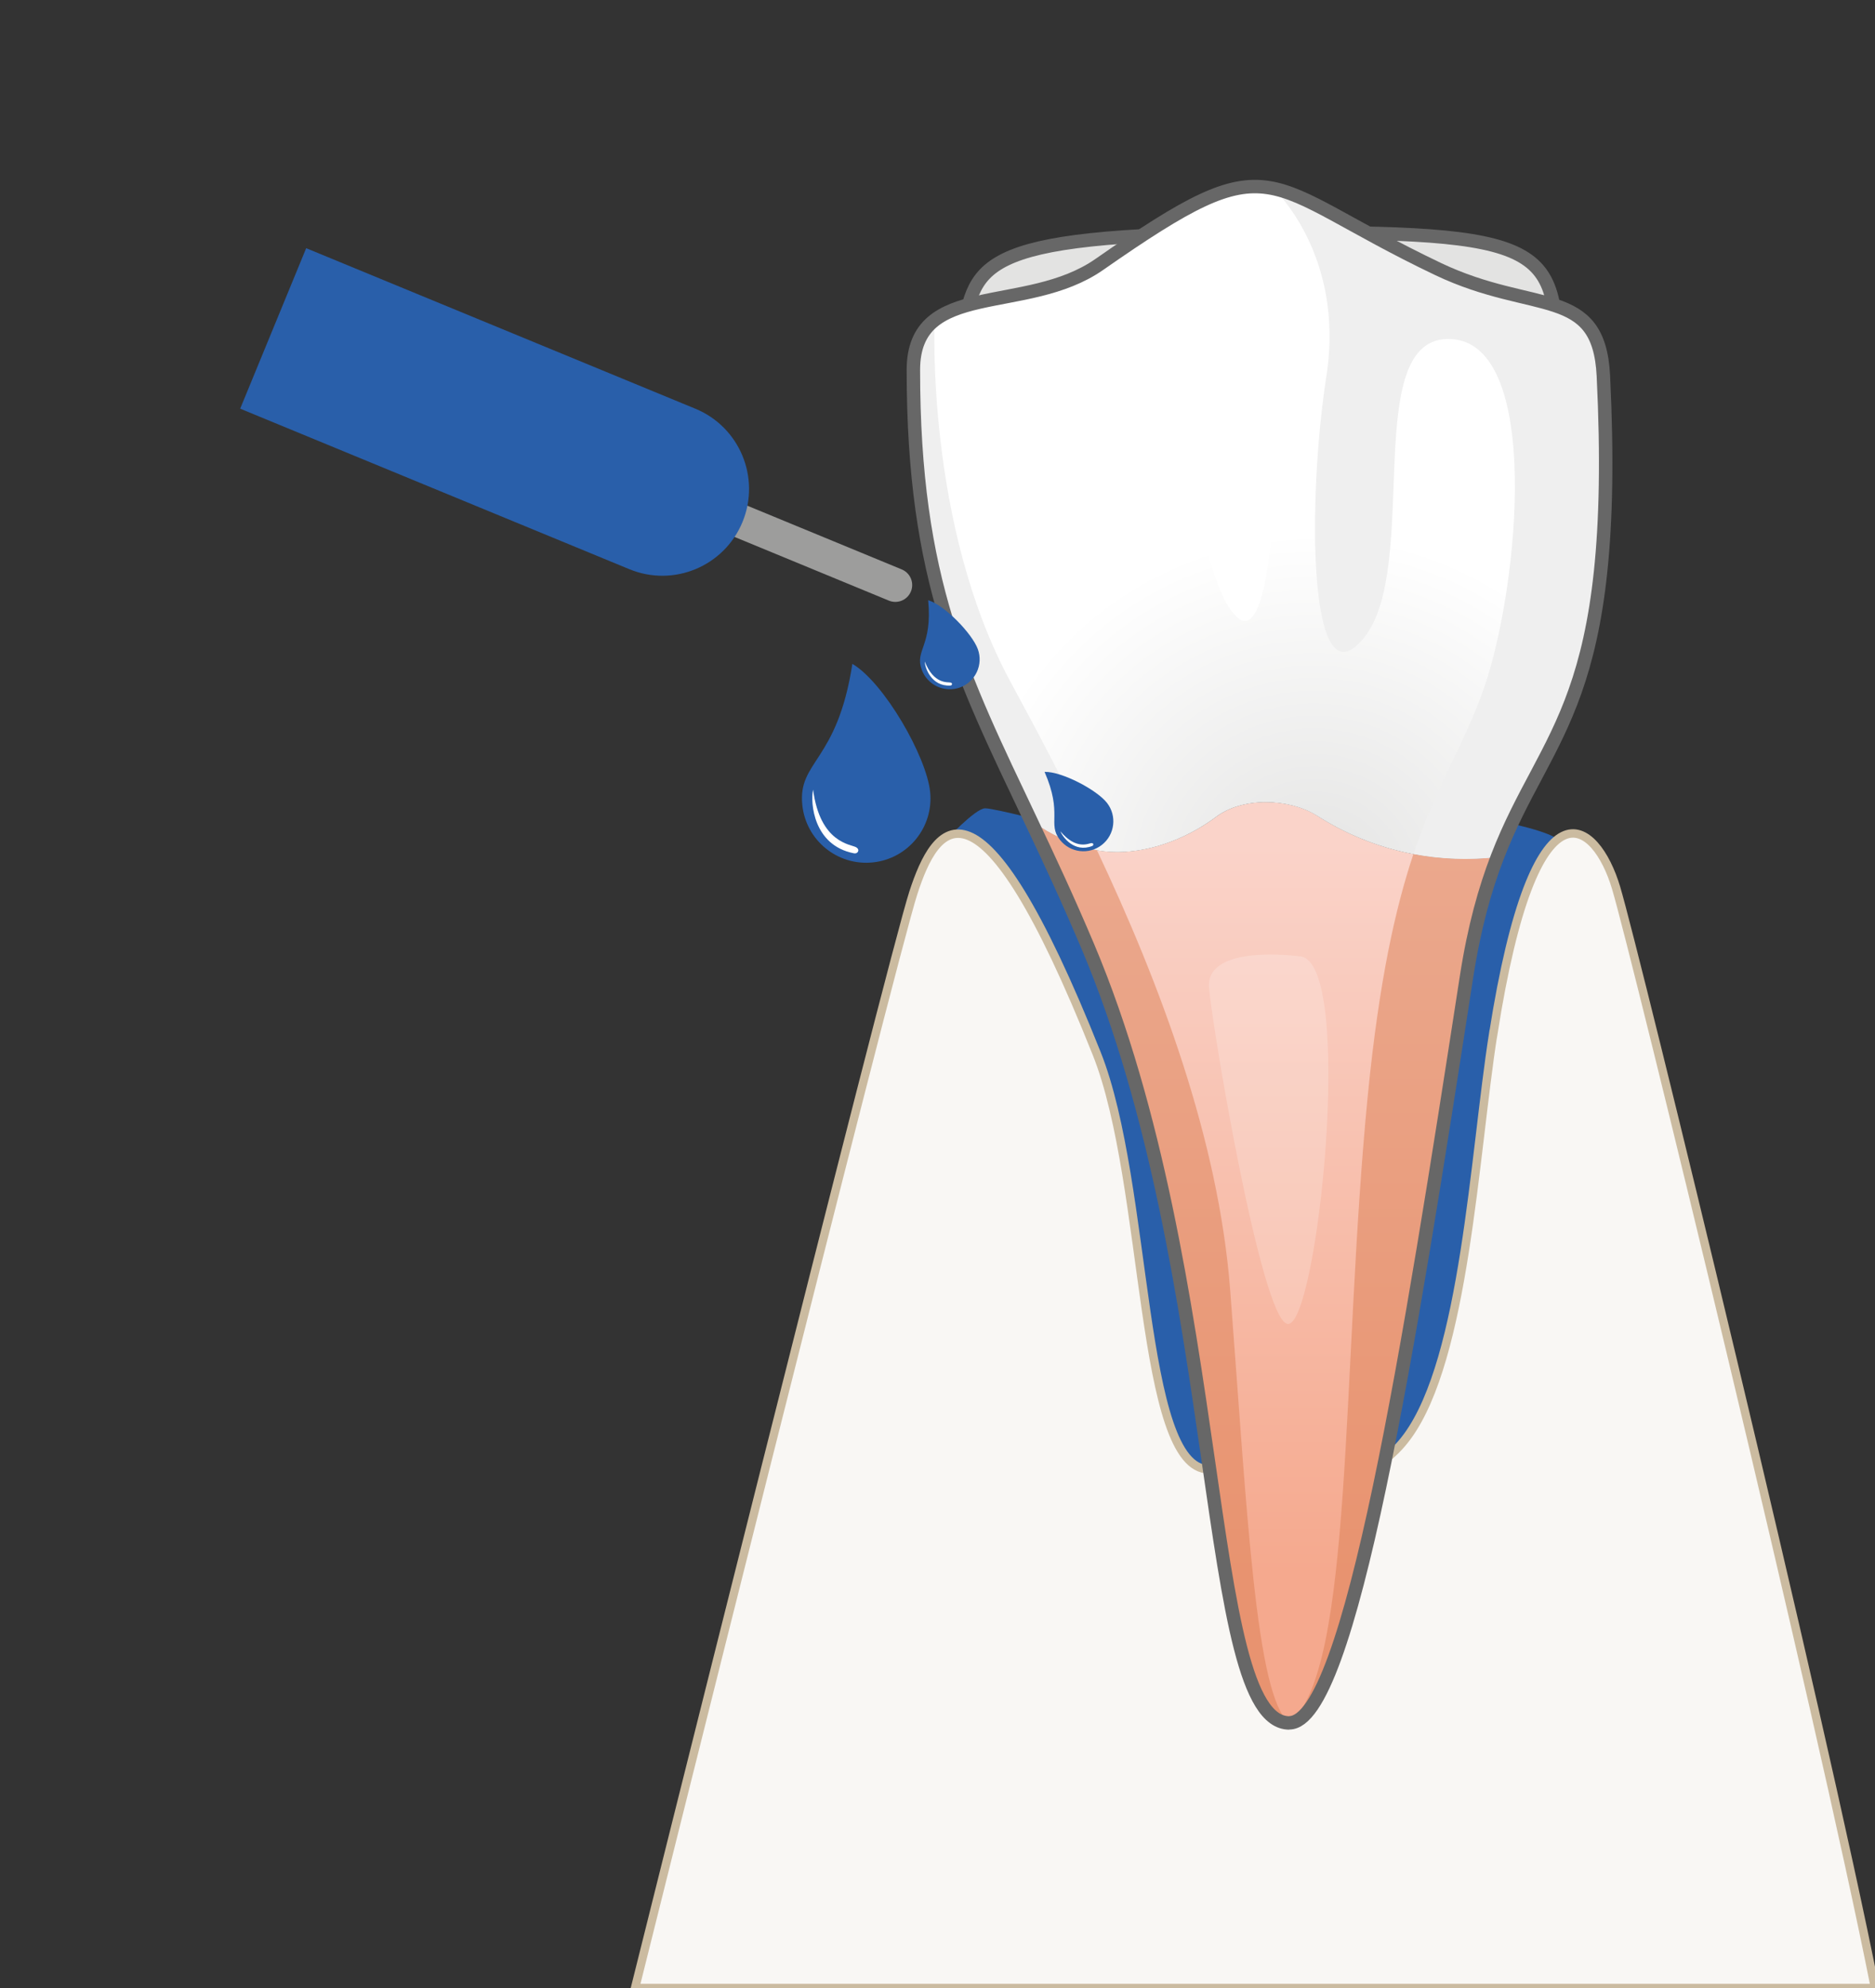 <?xml version="1.0" encoding="UTF-8"?>
<svg xmlns="http://www.w3.org/2000/svg" xmlns:xlink="http://www.w3.org/1999/xlink" id="b" width="300" height="318" data-name="Ebene 2" viewBox="0 0 300 318">
  <rect x="0" y="0" width="300" height="318" fill="#333333" stroke="none"/>
  <defs>
    <clipPath id="d">
      <rect width="300" height="318" style="fill: none;"/>
    </clipPath>
    <linearGradient id="e" data-name="New Gradient Swatch 15" x1="202.23" y1="251.5" x2="202.23" y2="135.21" gradientUnits="userSpaceOnUse">
      <stop offset="0" stop-color="#f5a98e"/>
      <stop offset="1" stop-color="#fad3c9"/>
    </linearGradient>
    <radialGradient id="f" cx="198.02" cy="132.41" fx="198.02" fy="132.41" r="63.44" gradientTransform="translate(33.99 23.88) scale(.89)" gradientUnits="userSpaceOnUse">
      <stop offset="0" stop-color="#e3e3e2"/>
      <stop offset="1" stop-color="#fff"/>
    </radialGradient>
  </defs>
  <g id="c" data-name="02_ Einfärben">
    <g style="clip-path: url(#d);">
      <g>
        <path d="M168.98,131.89s-9.76-2.58-11.35-2.59-6.47,5.28-6.47,5.28c0,0,5,19.52,8.91,32.4,17.65,58.18,51.9,127.35,24.86,12.26l-2.59-23.62-13.35-23.73Z" style="fill: #295faa;"/>
        <path d="M255.69,147.8s-4.91-11.57-6.07-13.19-9.42-3.2-9.42-3.2c0,0-16.67,15.49-22.01,29.79s1.06,79.35,1.06,79.35l18.92-17.75,17.53-74.99Z" style="fill: #295faa;"/>
        <path d="M238.91,165.45c6.7-42.71,16.48-34.08,19.66-23.45s32.67,131.81,41.43,176H101.61s40.99-164.3,44.53-175.2c3.54-10.9,10.37-21.89,29.34,25.74,8.33,20.9,6.74,66.49,17.94,66.49,5.59,0,22.54,7.28,31.74-5.24,9.21-12.53,10.69-44.85,13.74-64.34Z" style="fill: #f9f7f4; stroke: #cbbba0; stroke-miterlimit: 10; stroke-width: 1.35px;"/>
        <g>
          <path d="M153.78,54.62c2.4-12.15.75-17.1,47.75-17.39,46.99-.29,47.57,2.03,47.57,22.51,0,15.35-96.57,1.2-95.32-5.12Z" style="fill: #e3e3e2;"/>
          <path d="M153.78,54.62c2.4-12.15.75-17.1,47.75-17.39,46.99-.29,47.57,2.03,47.57,22.51,0,15.35-96.57,1.2-95.32-5.12Z" style="fill: none; stroke: #676767; stroke-miterlimit: 10; stroke-width: 2.15px;"/>
          <path d="M210.64,130.41c-4.38-2.7-11.8-3.04-16.19.34-6.41,4.73-15.18,7.09-21.92,4.39-2.68-.89-5.36-2.23-7.64-4.02,2.87,6.06,5.96,12.65,9.18,20.27,22.23,52.65,18.26,124.19,32.22,124.19,9.74,0,19.29-60.65,28.35-119.24,1.25-8.09,2.99-14.18,4.94-19.25-9.66,1.11-19.85-.85-28.93-6.67Z" style="fill: url(#e);"/>
          <path d="M256.54,60.12c-.72-14.55-11.06-9.77-26.42-17.07-28.96-13.79-25.56-20.75-54.23-.75-11.74,8.19-29.75,2.3-29.75,16.88,0,33.71,7.81,48.91,18.74,71.96,2.29,1.78,4.96,3.12,7.64,4.02,6.75,2.7,15.51.34,21.92-4.39,4.38-3.38,11.8-3.04,16.19-.34,9.07,5.82,19.27,7.79,28.93,6.67,7.96-20.65,19.55-24.4,16.97-76.97Z" style="fill: url(#f);"/>
          <path d="M207.95,152.98s-15.18-2.13-14.5,5.11c.67,7.24,8.36,52.67,12.5,53.68,4.81,1.18,11-58.2,2-58.8Z" style="fill: #fff; opacity: .2;"/>
          <path d="M226.15,136.61c-2.86,8.55-5.49,20.2-7.3,38.59-4.27,43.44-2.21,92.5-12.57,100.38,9.74,0,19.29-60.65,28.35-119.24,1.25-8.09,2.99-14.18,4.94-19.25-4.41.51-8.94.37-13.42-.48Z" style="fill: #dc7e53; opacity: .5;"/>
          <path d="M256.54,60.12c-.72-14.55-11.06-9.77-26.42-17.07-13.83-6.58-20.28-11.6-26.36-12.88,0,0,11.49,10.56,8.46,30.03-3.04,19.47-3.04,53.23,6.07,41.75,9.11-11.48-.79-48.39,13.83-47.72,14.62.68,10.91,39.5,5.4,55.59-3.18,9.28-7.47,15.15-11.36,26.79,4.48.85,9,.99,13.42.48,7.96-20.65,19.55-24.4,16.97-76.97Z" style="fill: #efefef;"/>
          <path d="M164.89,131.12c2.87,6.06,5.96,12.65,9.18,20.27,22.23,52.65,18.26,124.19,32.22,124.19-5.38-4.05-6.77-34.1-9.46-69.21-1.85-24.06-11.22-48.99-21.33-70.39-1.02-.19-2-.46-2.95-.84-2.68-.89-5.36-2.23-7.64-4.02Z" style="fill: #dc7e53; opacity: .5;"/>
          <path d="M149.56,51.19c-2.12,1.63-3.42,4.07-3.42,7.97,0,33.71,7.81,48.91,18.74,71.96,2.29,1.78,4.96,3.12,7.64,4.02.95.38,1.94.66,2.95.84-4.64-9.83-9.45-18.92-13.75-26.84-13.66-25.15-12.18-57.95-12.18-57.95Z" style="fill: #efefef;"/>
          <path d="M189.35,58.96s1.74,34.07,8.74,39.89c7,5.83,7.28-43.77,2.89-46.44-4.39-2.67-13.32-2.08-11.63,6.55Z" style="fill: #fff;"/>
          <path d="M206.28,275.58c9.74,0,19.29-60.65,28.35-119.24,1.25-8.09,2.99-14.18,4.94-19.25,7.96-20.65,19.55-24.4,16.97-76.97-.72-14.55-11.06-9.77-26.42-17.07-28.96-13.79-25.56-20.75-54.23-.75-11.74,8.19-29.75,2.3-29.75,16.88,0,33.71,7.81,48.91,18.74,71.96,2.87,6.06,5.96,12.65,9.18,20.27,22.23,52.65,18.26,124.19,32.22,124.19" style="fill: none; stroke: #676767; stroke-miterlimit: 10; stroke-width: 2.15px;"/>
        </g>
        <g>
          <line x1="114.89" y1="81.88" x2="143.25" y2="93.58" style="fill: none; stroke: #9d9d9c; stroke-linecap: round; stroke-miterlimit: 10; stroke-width: 5.4px;"/>
          <path d="M100.7,91.05l-62.27-25.68,10.56-25.67,62.27,25.68c7.08,2.92,10.46,11.03,7.54,18.12h0c-2.92,7.09-11.02,10.47-18.1,7.55Z" style="fill: #295faa;"/>
        </g>
        <g>
          <path d="M148.82,126.66c-.58-5.65-7.35-17.46-12.44-20.47-2.43,15.76-8.74,15.48-8.01,22.58.58,5.65,5.63,9.77,11.28,9.18,5.65-.58,9.76-5.64,9.17-11.29Z" style="fill: #295faa;"/>
          <path d="M130.09,126.34c-.44,2.07.04,8.88,6.52,10.15.42.08.61-.14.68-.29s.1-.44-.34-.69c-.82-.45-5.74-.67-6.85-9.18Z" style="fill: #fff;"/>
        </g>
        <g>
          <path d="M177.11,128.42c-1.63-2.08-7.23-5.03-9.98-4.95,2.96,6.8.41,8.26,2.46,10.87,1.63,2.08,4.64,2.44,6.72.8s2.43-4.65.8-6.72Z" style="fill: #295faa;"/>
          <path d="M169.66,132.96c.34.92,2.22,3.48,5.08,2.37.18-.07.2-.21.19-.28s-.07-.2-.31-.19c-.43.03-2.42,1.17-4.97-1.9Z" style="fill: #fff;"/>
        </g>
        <g>
          <path d="M156.45,103.83c-.91-2.48-5.3-7.03-7.94-7.82.7,7.39-2.18,7.98-1.04,11.1.91,2.48,3.65,3.76,6.13,2.86,2.48-.91,3.76-3.66,2.85-6.14Z" style="fill: #295faa;"/>
          <path d="M147.96,105.82c.03.98,1.03,4,4.09,3.84.2-.01.26-.13.27-.21s0-.21-.23-.27c-.42-.11-2.66.35-4.13-3.36Z" style="fill: #fff;"/>
        </g>
      </g>
    </g>
  </g>
</svg>
